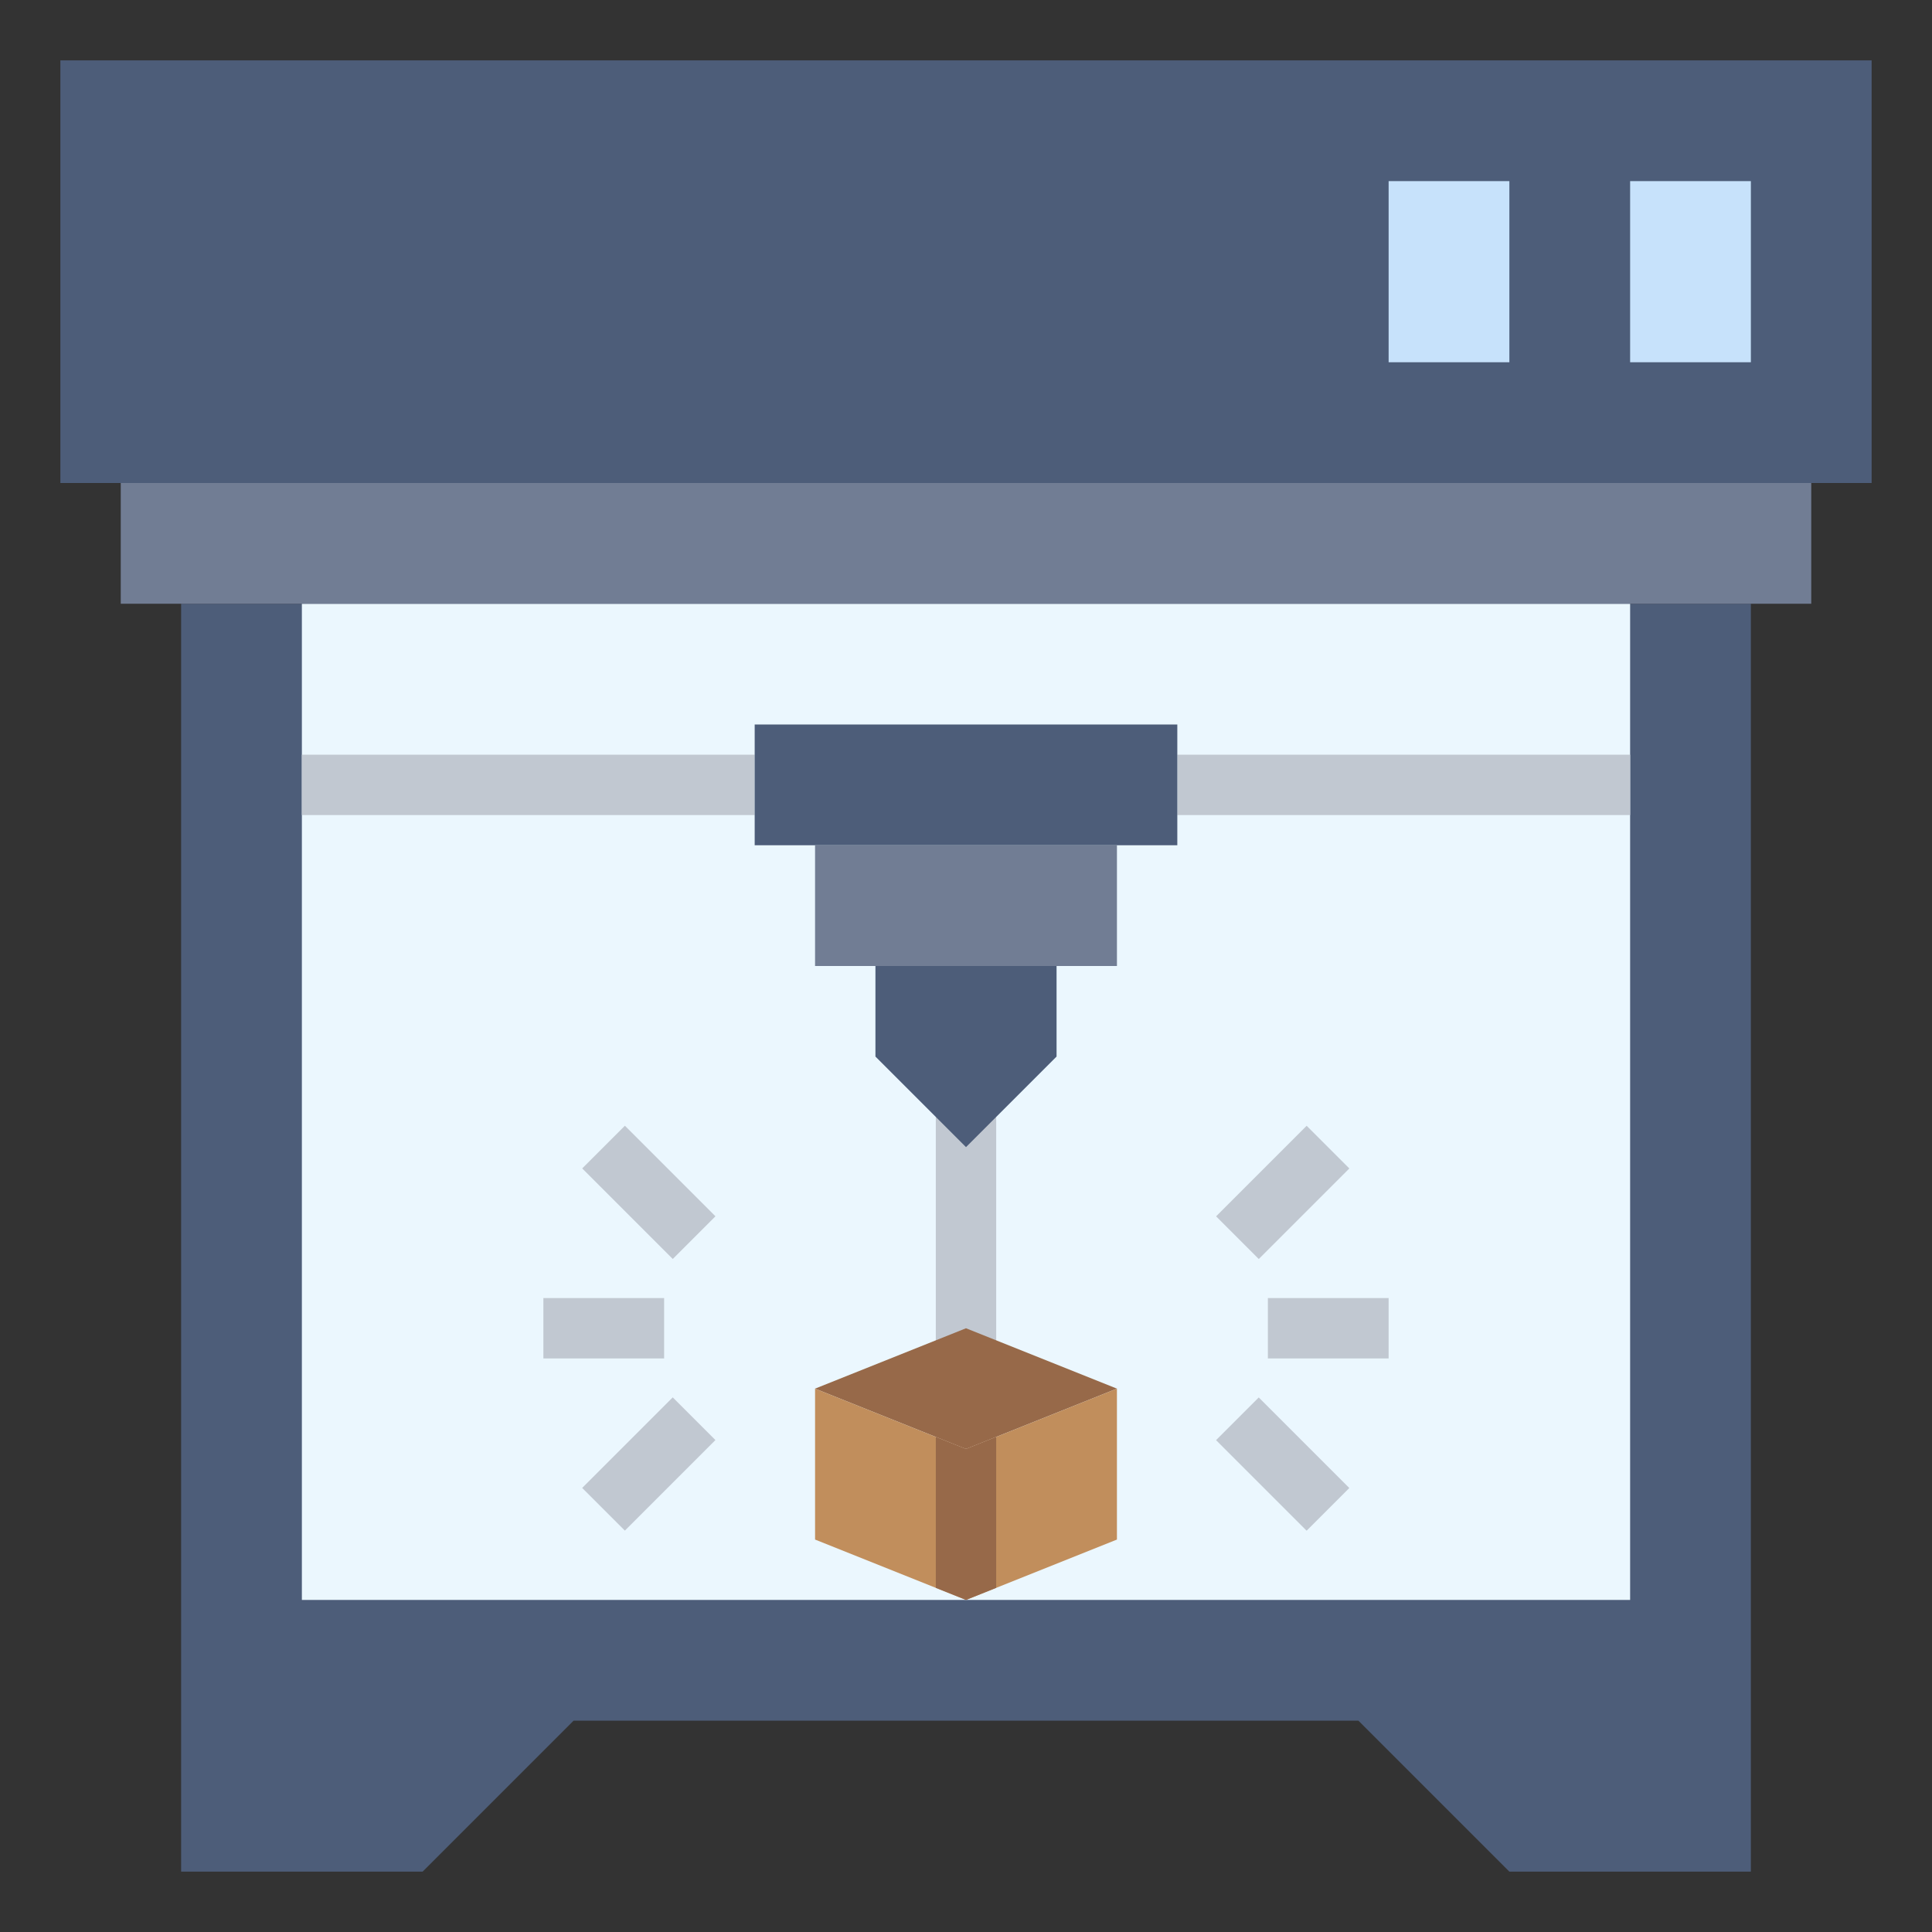<svg xmlns="http://www.w3.org/2000/svg" id="Layer_3" height="512" viewBox="0 0 64 64" width="512"><rect x="0" y="0" width="64" height="64" fill="#333333" stroke="none"/><g><path d="m6 20v42h8l5-5h26l5 5h8v-42z" fill="#4d5d79"></path><path d="m10 20h44v33h-44z" fill="#ebf7fe"></path><g><path d="m31 37h2v8h-2z" fill="#c1c8d1"></path></g><path d="m2 2h60v14h-60z" fill="#4d5d79"></path><path d="m4 16h56v4h-56z" fill="#717d94"></path><g><path d="m39 25h15v2h-15z" fill="#c1c8d1"></path></g><g><path d="m10 25h15v2h-15z" fill="#c1c8d1"></path></g><path d="m25 24h14v4h-14z" fill="#4d5d79"></path><path d="m27 28h10v4h-10z" fill="#717d94"></path><path d="m29 32v3l3 3 3-3v-3z" fill="#4d5d79"></path><path d="m27 46 5-2 5 2-5 2z" fill="#976949"></path><path d="m32 48-5-2v5l5 2 5-2v-5z" fill="#c18e5c"></path><path d="m33 47.6-1 .4-1-.4v5l1 .4 1-.4z" fill="#976949"></path><g><path d="m40.379 38.5h4.243v2h-4.243z" fill="#c1c8d1" transform="matrix(.707 -.707 .707 .707 -15.483 41.621)"></path></g><g><path d="m41.5 46.379h2v4.243h-2z" fill="#c1c8d1" transform="matrix(.707 -.707 .707 .707 -21.847 44.257)"></path></g><g><path d="m42 43h4v2h-4z" fill="#c1c8d1"></path></g><g><path d="m20.5 37.379h2v4.243h-2z" fill="#c1c8d1" transform="matrix(.707 -.707 .707 .707 -21.634 26.772)"></path></g><g><path d="m19.379 47.5h4.243v2h-4.243z" fill="#c1c8d1" transform="matrix(.707 -.707 .707 .707 -27.998 29.408)"></path></g><g><path d="m18 43h4v2h-4z" fill="#c1c8d1"></path></g><g fill="#c7e2fb"><path d="m54 6h4v6h-4z"></path><path d="m46 6h4v6h-4z"></path></g></g></svg>